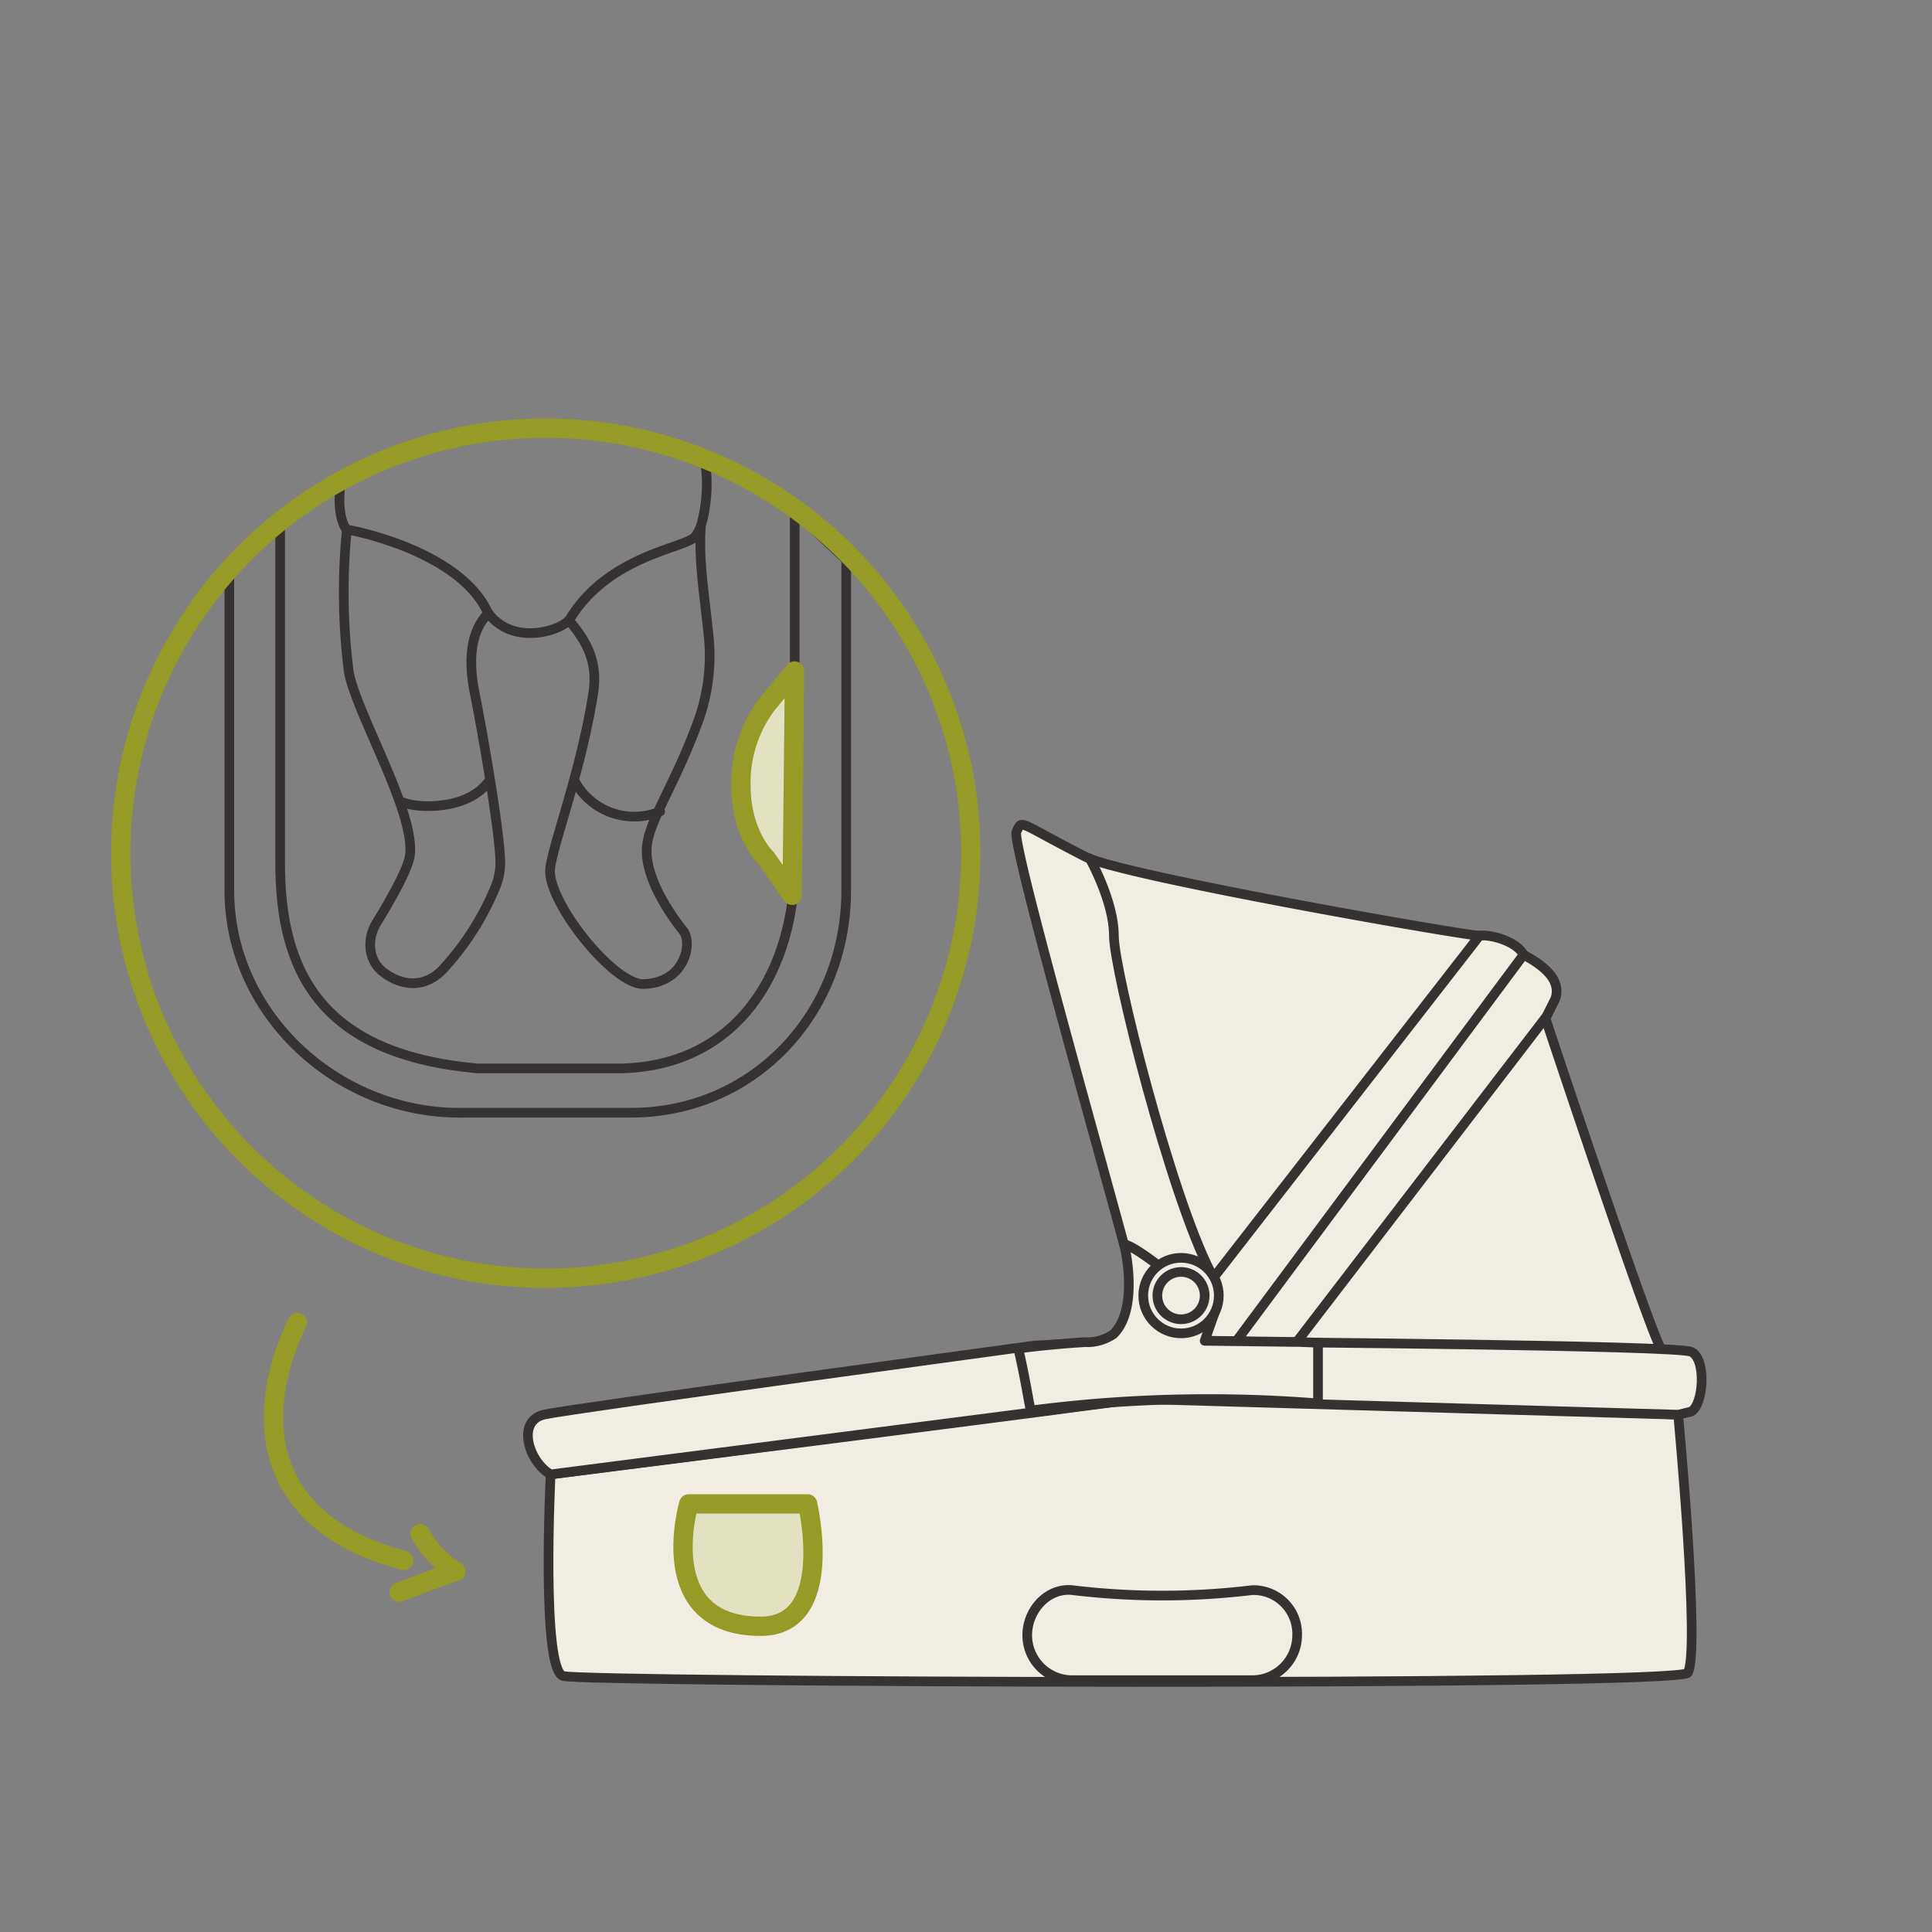 <svg viewBox="0 0 200 200" data-sanitized-data-name="Ebene 1" data-name="Ebene 1" id="Ebene_1" xmlns="http://www.w3.org/2000/svg"><rect x="0" y="0" width="200" height="200" fill="#808080" stroke="none"/><g data-sanitized-data-name="Gruppe 429" data-name="Gruppe 429" id="Gruppe_429"><path style="fill:#f1ede2;stroke:#363232;stroke-linecap:round;stroke-linejoin:round" d="M114.88,139.54s3-3.41,3-4.72S104.57,87.4,105.22,86.1s0-1.06,7.18,2.61c4,2,39.9,8.25,40.76,8.15,1.3-.15,3.92.65,4.57,2,0,0,2.7,1.27,3.26,2.94a2.29,2.29,0,0,1,0,1.63l-1,2s11.42,34.38,12.07,34.32l-57.2.67Z" data-sanitized-data-name="Pfad 222" data-name="Pfad 222" id="Pfad_222"></path><path style="fill:#f1ede2;stroke:#363232;stroke-linecap:round;stroke-linejoin:round" d="M57,152.63s-1,20.22,1.3,20.87,115.61,1.09,116.42-.33c1.31-2.28-1-26.74-1-26.74s-54.46-2-56.09-1.63S57,152.63,57,152.63Z" data-sanitized-data-name="Pfad 223" data-name="Pfad 223" id="Pfad_223"></path><path style="fill:#f1ede2;stroke:#363232;stroke-linecap:round;stroke-linejoin:round" d="M57,152.63c-2.28-1.31-3.59-5.55-.65-6.2s50.75-7.14,50.75-7.14c4.89-.32,19-.68,22.95-.36,0,0,43.37.33,45,1s1.31,5.54,0,6.2l-1.3.32-56.09-1.63Z" data-sanitized-data-name="Pfad 224" data-name="Pfad 224" id="Pfad_224"></path><line style="fill:none;stroke:#363232;stroke-linecap:round;stroke-linejoin:round" y2="138.92" x2="127.92" y1="98.82" x1="157.73" data-sanitized-data-name="Linie 108" data-name="Linie 108" id="Linie_108"></line><path style="fill:none;stroke:#363232;stroke-linecap:round;stroke-linejoin:round" d="M134.25,138.93c-19,1.85-7.59-4.63-8.94-7.26-4.13-8-10-31.22-10-34.81s-2.5-8-2.5-8" data-sanitized-data-name="Pfad 225" data-name="Pfad 225" id="Pfad_225"></path><line style="fill:none;stroke:#363232;stroke-linecap:round;stroke-linejoin:round" y2="132.08" x2="125.77" y1="96.86" x1="153.16" data-sanitized-data-name="Linie 109" data-name="Linie 109" id="Linie_109"></line><path style="fill:#f1ede2;stroke:#363232;stroke-linecap:round;stroke-linejoin:round" d="M134.25,138.92l-9.54-.12,1.06-3s-7.54-6.62-9.4-7c.75,3.35.81,7.45-1.11,9.31a4.77,4.77,0,0,1-2.93.83c-2.21.13-4.93.39-6.92.66.54,2.24.91,4.47,1.28,6.42a142.94,142.94,0,0,1,29.75-.74V139l-2.19-.09L160,105.34" data-sanitized-data-name="Pfad 226" data-name="Pfad 226" id="Pfad_226"></path><circle style="fill:#f1ede2;stroke:#363232;stroke-linecap:round;stroke-linejoin:round" r="3.91" cy="134.12" cx="122.26" data-sanitized-data-name="Ellipse 97" data-name="Ellipse 97" id="Ellipse_97"></circle><circle style="fill:#f1ede2;stroke:#363232;stroke-linecap:round;stroke-linejoin:round" r="2.45" cy="134.12" cx="122.26" data-sanitized-data-name="Ellipse 98" data-name="Ellipse 98" id="Ellipse_98"></circle><path style="fill:#e2e2c3;stroke:#969a27;stroke-linecap:round;stroke-linejoin:round;stroke-width:2px" d="M71.3,155.68H83.6s3,12.67-4.85,12.67C67.58,168.35,71.3,155.68,71.3,155.68Z" data-sanitized-data-name="Pfad 227" data-name="Pfad 227" id="Pfad_227"></path><g data-sanitized-data-name="Gruppe 425" data-name="Gruppe 425" id="Gruppe_425"><path style="fill:none;stroke:#969a27;stroke-linecap:round;stroke-linejoin:round;stroke-width:2px" d="M30.79,136.89c-4.37,9-4.24,20.59,11,24.65" data-sanitized-data-name="Pfad 228" data-name="Pfad 228" id="Pfad_228"></path><path style="fill:none;stroke:#969a27;stroke-linecap:round;stroke-linejoin:round;stroke-width:2px" d="M41.32,164.82s4.41-1.71,5.87-2.13a11.15,11.15,0,0,1-3.7-3.93" data-sanitized-data-name="Pfad 229" data-name="Pfad 229" id="Pfad_229"></path></g><path style="fill:#f1ede2;stroke:#363232;stroke-linecap:round;stroke-linejoin:round" d="M129.6,173.93H111a4.65,4.65,0,0,1-4.66-4.66h0c0-2.57,2.09-4.92,4.66-4.66a77.33,77.33,0,0,0,18.62,0,4.52,4.52,0,0,1,4.66,4.37,1.41,1.41,0,0,1,0,.29h0a4.65,4.65,0,0,1-4.66,4.66Z" data-sanitized-data-name="Pfad 230" data-name="Pfad 230" id="Pfad_230"></path><g data-sanitized-data-name="Gruppe 428" data-name="Gruppe 428" id="Gruppe_428"><g data-sanitized-data-name="Gruppe 427" data-name="Gruppe 427" id="Gruppe_427"><path style="fill:none;stroke:#363232;stroke-linecap:round;stroke-linejoin:round" d="M73,47.83a15.91,15.91,0,0,1-.44,6.62c-.26,3.51.34,6.95.8,11.39a19.92,19.92,0,0,1-1.1,8.86c-2.33,6.35-4.83,9.85-5.26,12.63-.52,3.38,2.68,7.73,3.71,9s.21,5.41-4.08,5.54c-3.14.09-10-8.57-9.68-11.92.26-2.49,3.22-10.18,4.47-18.25.59-3.81-1.34-6-2.52-7.5-1,1.13-5.81,2.65-8.35-.72-1.45,1.45-2.26,4-1.42,8.22,1.11,5.59,2.63,14.82,2.66,17.53a6.52,6.52,0,0,1-.5,2.58,28.47,28.47,0,0,1-5.14,8.2c-2.13,2.56-4.82,2-6.64.49a3.39,3.39,0,0,1-1.1-1.87A4.24,4.24,0,0,1,39,95.5c1-1.65,3.24-5.38,3.44-7,.53-4.52-5.62-14.76-6.34-19a65.58,65.58,0,0,1-.2-14.62h0c-1.29-1.77-.54-5.51-.54-5.51" data-sanitized-data-name="Pfad 241" data-name="Pfad 241" id="Pfad_241"></path><path style="fill:none;stroke:#363232;stroke-linecap:round;stroke-linejoin:round" d="M35.9,54.83c.37,0,11.57,2.15,14.55,8.48l.11.15" data-sanitized-data-name="Pfad 243" data-name="Pfad 243" id="Pfad_243"></path><path style="fill:none;stroke:#363232;stroke-linecap:round;stroke-linejoin:round" d="M58.91,64.18a.64.64,0,0,0,.1-.13c4.1-6.7,12.16-7.3,13-8.56a5.09,5.09,0,0,0,.53-1" data-sanitized-data-name="Pfad 244" data-name="Pfad 244" id="Pfad_244"></path></g><g data-sanitized-data-name="Gruppe 426" data-name="Gruppe 426" id="Gruppe_426"><path style="fill:none;stroke:#363232;stroke-linecap:round;stroke-linejoin:round" d="M29,53.81V89.35c0,11,4,19.78,20.43,21.25h15c12.1-.36,17.84-10.26,17.84-21.25V52.94l5.33,5V92.19c0,12.72-9.57,23-22.3,23H47.53c-12.73,0-23.79-10.31-23.79-23V59.26Z" data-sanitized-data-name="Pfad 231" data-name="Pfad 231" id="Pfad_231"></path><path style="fill:#e2e2c3;stroke:#969a27;stroke-linecap:round;stroke-linejoin:round;stroke-width:2px" d="M79.33,88.86s-2.63-2.44-2.63-7.6A13.54,13.54,0,0,1,79.33,73l2.92-3.54L82,92.68Z" data-sanitized-data-name="Pfad 232" data-name="Pfad 232" id="Pfad_232"></path><path style="fill:none;stroke:#969a27;stroke-linecap:round;stroke-linejoin:round;stroke-width:2px" d="M56.5,44.32a44,44,0,1,1-44,44h0A44,44,0,0,1,56.5,44.32Z" data-sanitized-data-name="Pfad 245" data-name="Pfad 245" id="Pfad_245"></path></g><path style="fill:none;stroke:#363232;stroke-linecap:round;stroke-linejoin:round" d="M41.32,82.84c.84.8,6.75,1.33,9.19-1.84" data-sanitized-data-name="Pfad 233" data-name="Pfad 233" id="Pfad_233"></path><path style="fill:none;stroke:#363232;stroke-linecap:round;stroke-linejoin:round" d="M59.57,81a7,7,0,0,0,8.77,3" data-sanitized-data-name="Pfad 234" data-name="Pfad 234" id="Pfad_234"></path></g></g></svg> 